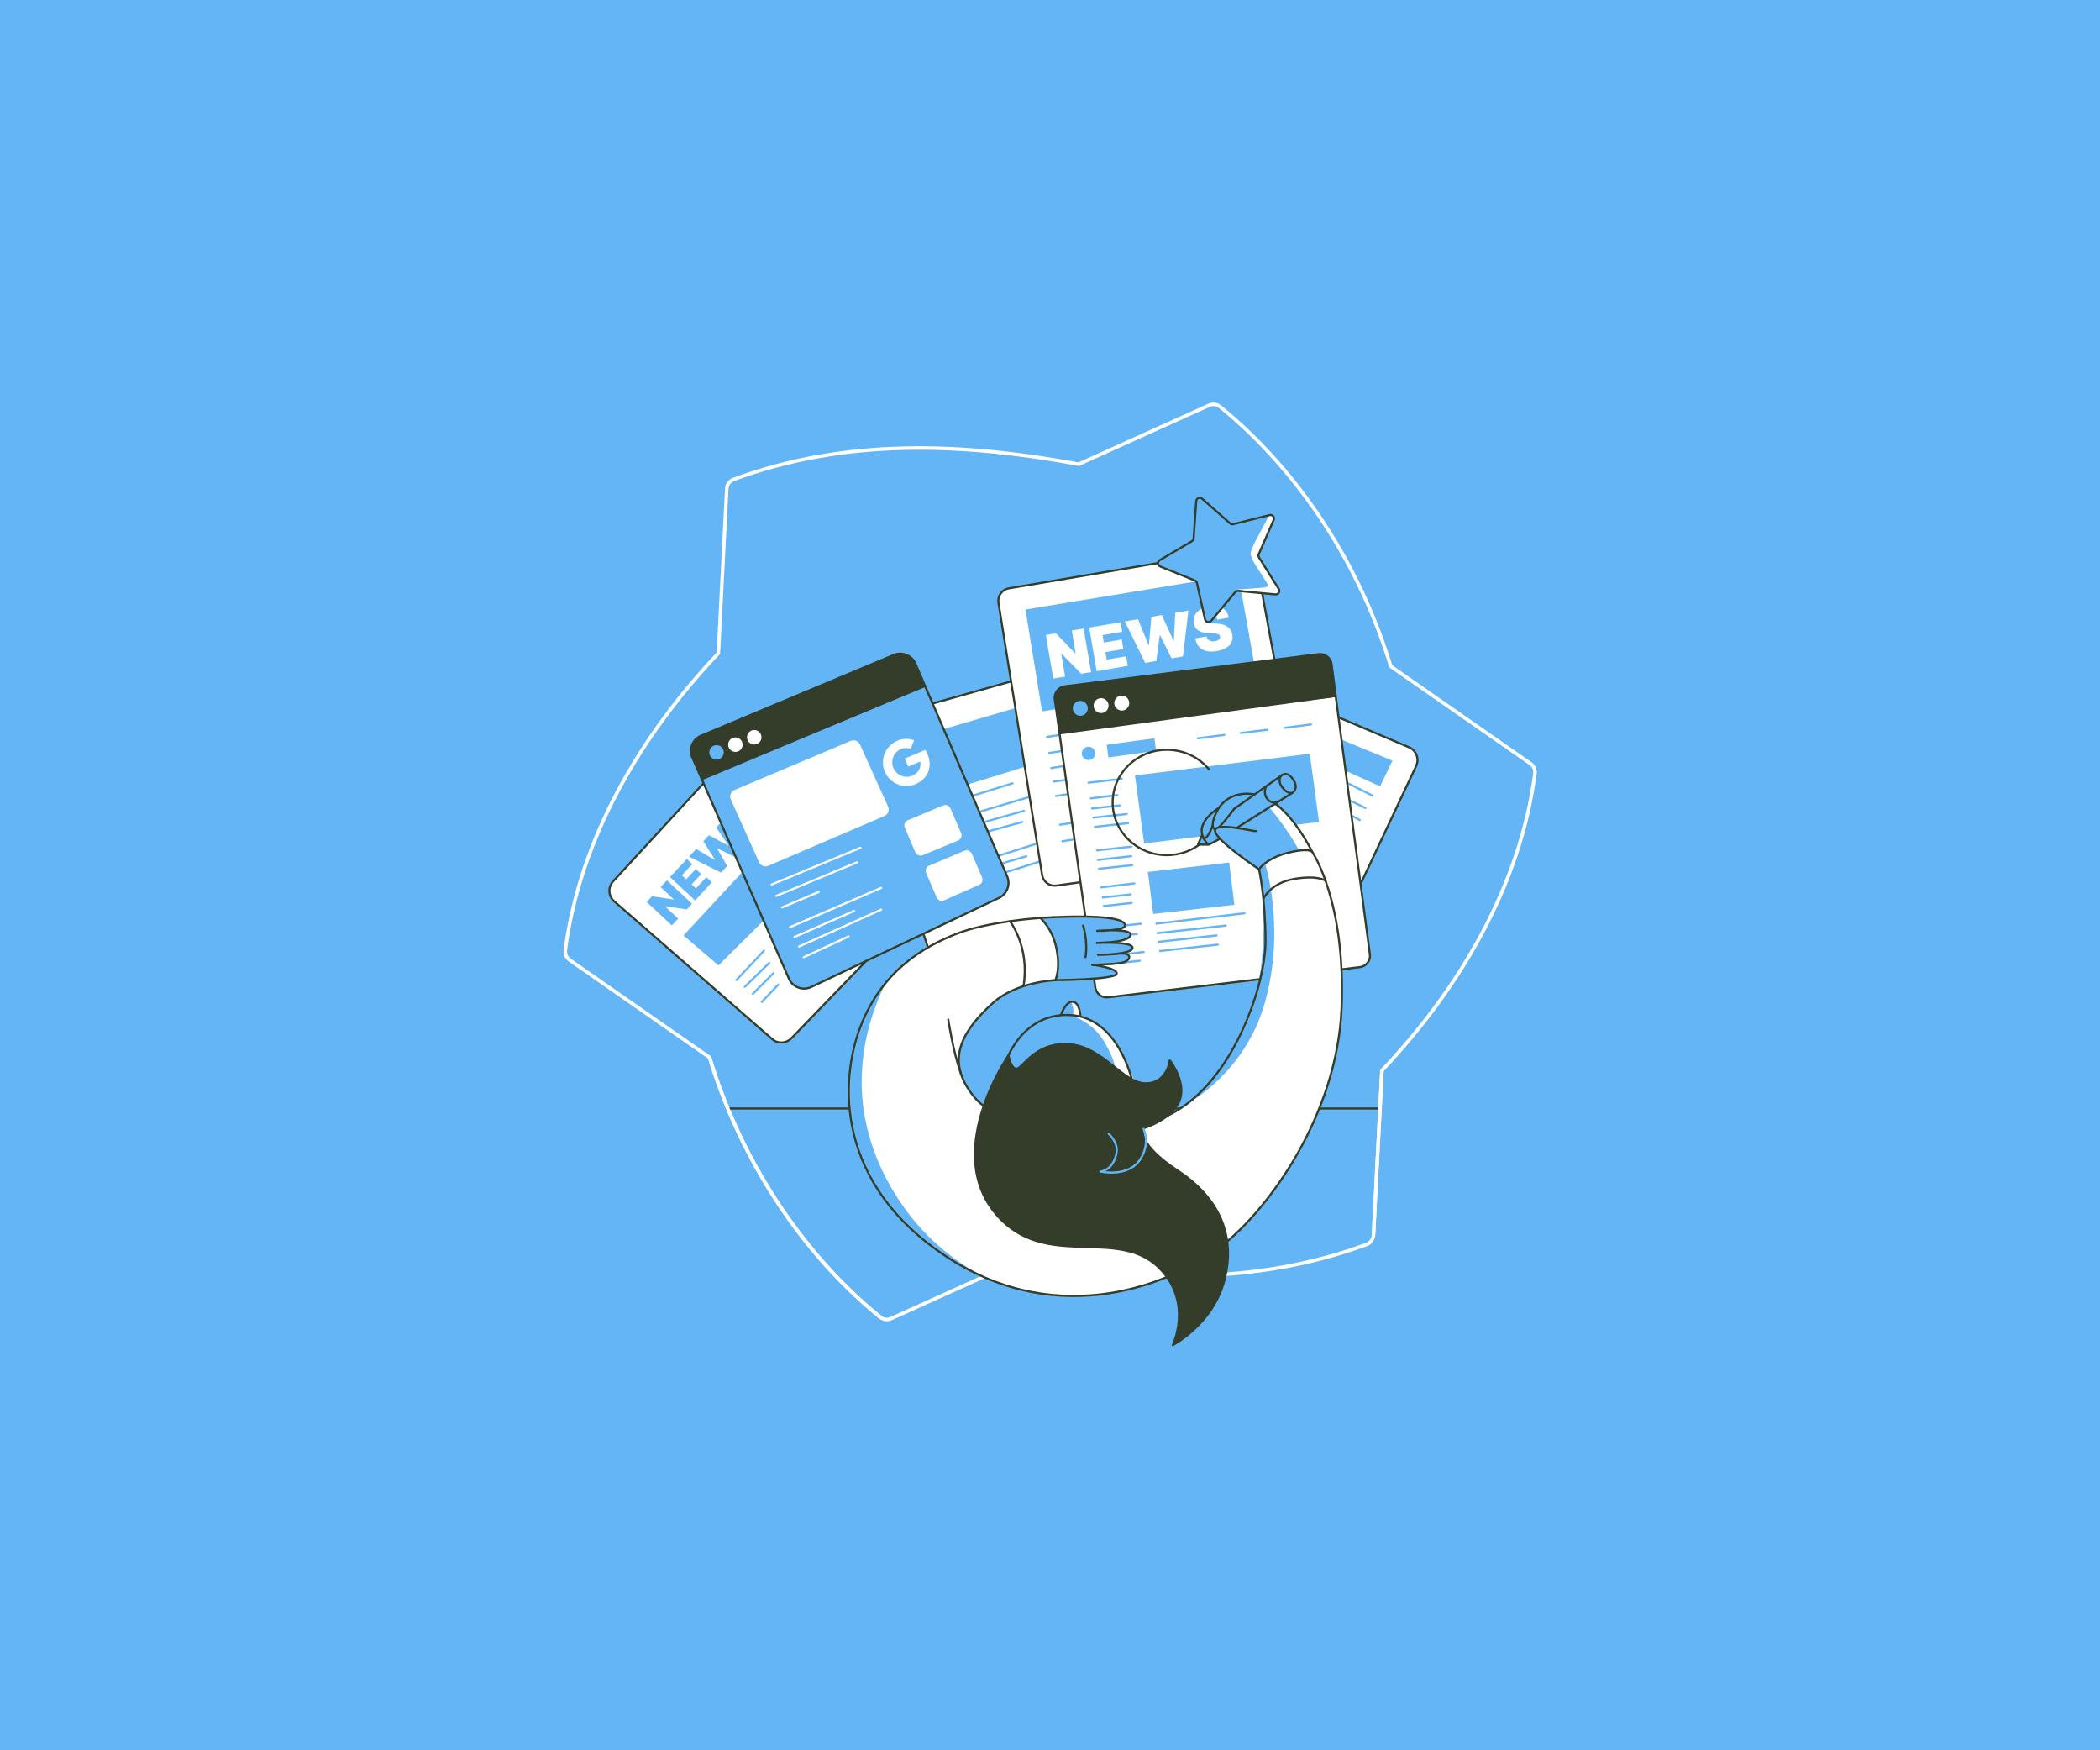 <svg xmlns="http://www.w3.org/2000/svg" width="1200" height="1000" viewBox="0 0 1200 1000" fill="none"><rect x="0" y="0" width="1200" height="1000" fill="#808080" stroke="none"/><rect width="1000" height="1200" transform="translate(1200) rotate(90)" fill="#64B5F6"></rect><path d="M794.704 380.685C777.512 324.111 743.387 269.938 697.129 232.308C695.377 230.881 692.977 230.622 690.9 231.53L616.419 265.202C549.856 252.875 483.354 250.215 419.191 273.895C416.985 274.739 415.428 276.815 415.298 279.15C414.39 297.381 410.497 373.224 410.497 373.224C366.12 420.001 331.411 478.975 323.041 542.88C322.782 545.085 323.755 547.292 325.572 548.524L405.501 604.189C422.694 660.828 456.754 715.001 503.012 752.566C504.764 753.992 507.165 754.252 509.242 753.343L583.722 719.673C650.287 731.999 716.787 734.66 780.952 710.979C783.156 710.134 784.714 708.059 784.844 705.659L789.645 611.65C834.02 564.809 868.731 505.899 877.099 441.929C877.359 439.724 876.386 437.518 874.571 436.285L794.704 380.685Z" fill="#64B5F6" stroke="white" stroke-width="2" stroke-miterlimit="10" stroke-linecap="round" stroke-linejoin="round"></path><path d="M350.48 503.426L415.942 432.383C418.797 429.399 424.311 431.606 427.49 434.264L520.395 510.172C524.03 513.156 524.353 518.542 521.11 521.916L452.21 593.216C449.224 596.266 444.423 596.46 441.244 593.67L350.999 514.973C347.496 511.924 347.301 506.669 350.48 503.426Z" fill="white" stroke="#333D29" stroke-width="1.2" stroke-miterlimit="10" stroke-linecap="round" stroke-linejoin="round"></path><path d="M390.578 534.45L410.561 551.578L446.438 515.895L428.726 493.383L390.578 534.45Z" fill="#64B5F6"></path><path d="M420.82 559.943L436.586 543.141" stroke="#64B5F6" stroke-width="1.2" stroke-miterlimit="10" stroke-linecap="round" stroke-linejoin="round"></path><path d="M425.617 563.779L439.566 550.156" stroke="#64B5F6" stroke-width="1.2" stroke-miterlimit="10" stroke-linecap="round" stroke-linejoin="round"></path><path d="M430.156 567.862L441.899 556.055" stroke="#64B5F6" stroke-width="1.2" stroke-miterlimit="10" stroke-linecap="round" stroke-linejoin="round"></path><path d="M435.344 572.456L444.686 562.594" stroke="#64B5F6" stroke-width="1.2" stroke-miterlimit="10" stroke-linecap="round" stroke-linejoin="round"></path><path d="M381.111 502.977L395.449 516.342L392.4 519.585L380.073 517.768L380.008 517.833L387.534 524.84L383.901 528.732L369.562 515.367L372.612 512.06L384.874 513.941L385.004 513.811L377.478 506.803L381.111 502.977Z" fill="#64B5F6"></path><path d="M397.205 514.462L382.867 501.097L392.469 490.781L395.583 493.701L389.615 500.124L392.08 502.395L397.595 496.491L400.709 499.409L395.194 505.315L397.659 507.585L403.628 501.162L406.742 504.08L397.205 514.462Z" fill="#64B5F6"></path><path d="M411.989 498.564L393.758 489.417L397.78 485.069L408.42 491.298L408.55 491.169L401.932 480.658L405.111 477.219L416.141 483.124L416.27 482.994L409.264 472.807L413.286 468.461L423.667 486.042L420.228 489.741L409.977 484.746L409.848 484.876L415.557 494.802L411.989 498.564Z" fill="#64B5F6"></path><path d="M425.81 463.996C425.291 463.606 424.772 463.413 424.253 463.476C423.734 463.542 423.15 463.866 422.566 464.515C422.176 464.904 421.917 465.294 421.787 465.617C421.657 465.943 421.593 466.267 421.657 466.526C421.722 466.786 421.852 467.045 422.047 467.241C422.241 467.435 422.371 467.501 422.631 467.565C422.825 467.63 423.085 467.63 423.344 467.565C423.604 467.501 423.863 467.371 424.188 467.241C424.512 467.045 424.836 466.852 425.226 466.592L426.588 465.683C427.497 465.034 428.34 464.581 429.118 464.255C429.897 463.932 430.676 463.802 431.389 463.802C432.103 463.802 432.752 463.932 433.4 464.191C434.049 464.451 434.633 464.84 435.152 465.36C436.06 466.267 436.644 467.241 436.904 468.278C437.098 469.382 436.969 470.484 436.514 471.653C436.06 472.819 435.217 474.053 434.114 475.22C432.946 476.452 431.778 477.361 430.546 477.946C429.313 478.529 428.08 478.723 426.848 478.529C425.615 478.335 424.382 477.686 423.15 476.582L426.588 472.885C427.042 473.274 427.497 473.534 428.016 473.598C428.47 473.664 428.989 473.598 429.443 473.404C429.897 473.209 430.416 472.819 430.87 472.366C431.259 471.976 431.519 471.587 431.714 471.197C431.843 470.808 431.908 470.484 431.908 470.159C431.843 469.835 431.714 469.576 431.519 469.382C431.324 469.186 431.065 469.057 430.74 469.057C430.416 469.057 430.092 469.122 429.637 469.316C429.183 469.512 428.664 469.835 428.08 470.225L426.458 471.393C425.031 472.43 423.604 472.949 422.306 473.079C421.009 473.209 419.776 472.755 418.673 471.717C417.765 470.874 417.181 469.899 416.986 468.733C416.792 467.63 416.856 466.396 417.311 465.164C417.765 463.932 418.479 462.763 419.516 461.595C420.619 460.429 421.722 459.65 422.89 459.131C424.058 458.677 425.226 458.482 426.329 458.677C427.432 458.871 428.47 459.39 429.443 460.299L425.81 463.996Z" fill="#64B5F6"></path><path d="M759.609 407.617L805.153 426.95C809.305 428.702 811.122 433.569 809.241 437.591L775.245 509.801" fill="white"></path><path d="M759.609 407.617L805.153 426.95C809.305 428.702 811.122 433.569 809.241 437.591L775.245 509.801" stroke="#333D29" stroke-width="1.2" stroke-miterlimit="10" stroke-linecap="round" stroke-linejoin="round"></path><path d="M763.307 421.242L795.681 434.607L788.609 449.268L760.906 436.748L763.307 421.242Z" fill="#64B5F6"></path><path d="M784.204 454.526L768.828 446.805" stroke="#64B5F6" stroke-width="1.2" stroke-miterlimit="10" stroke-linecap="round" stroke-linejoin="round"></path><path d="M780.234 461.649L764.922 454.188" stroke="#64B5F6" stroke-width="1.2" stroke-miterlimit="10" stroke-linecap="round" stroke-linejoin="round"></path><path d="M777.002 468.53L763.703 461.328" stroke="#64B5F6" stroke-width="1.2" stroke-miterlimit="10" stroke-linecap="round" stroke-linejoin="round"></path><path d="M535.123 555.849C535.123 555.719 488.086 414.546 488.086 414.546L617.388 378.148L662.478 539.371L535.123 555.849Z" fill="white" stroke="#333D29" stroke-width="1.2" stroke-miterlimit="10" stroke-linecap="round" stroke-linejoin="round"></path><path d="M531.047 418.948L585.09 403.117L591.643 436.269L543.699 451.062L531.047 418.948Z" fill="#64B5F6"></path><path d="M555.695 454.652L578.599 447.516" stroke="#64B5F6" stroke-width="1.2" stroke-miterlimit="10" stroke-linecap="round" stroke-linejoin="round"></path><path d="M559.586 463.843L587.548 455.539" stroke="#64B5F6" stroke-width="1.2" stroke-miterlimit="10" stroke-linecap="round" stroke-linejoin="round"></path><path d="M562.57 469.625L585.082 463.266" stroke="#64B5F6" stroke-width="1.2" stroke-miterlimit="10" stroke-linecap="round" stroke-linejoin="round"></path><path d="M564 475.155L584.113 469.641" stroke="#64B5F6" stroke-width="1.2" stroke-miterlimit="10" stroke-linecap="round" stroke-linejoin="round"></path><path d="M570.477 488.962L591.627 482.281" stroke="#64B5F6" stroke-width="1.2" stroke-miterlimit="10" stroke-linecap="round" stroke-linejoin="round"></path><path d="M573.078 493.111L586.509 489.219" stroke="#64B5F6" stroke-width="1.2" stroke-miterlimit="10" stroke-linecap="round" stroke-linejoin="round"></path><path d="M572.891 498.94L594.041 492.258" stroke="#64B5F6" stroke-width="1.2" stroke-miterlimit="10" stroke-linecap="round" stroke-linejoin="round"></path><path d="M603.566 505.965L740.913 486.826C744.935 486.241 747.661 482.478 746.946 478.522L717.622 319.311C716.909 315.483 713.276 312.953 709.447 313.601L576.382 336.179C572.554 336.828 569.96 340.461 570.543 344.289L595.521 500.061C596.17 503.824 599.739 506.484 603.566 505.965Z" fill="white" stroke="#333D29" stroke-width="1.2" stroke-miterlimit="10" stroke-linecap="round" stroke-linejoin="round"></path><path d="M598.32 421.033L630.758 415.844" stroke="#64B5F6" stroke-width="1.2" stroke-miterlimit="10" stroke-linecap="round" stroke-linejoin="round"></path><path d="M599.617 430.187L631.991 425.062" stroke="#64B5F6" stroke-width="1.2" stroke-miterlimit="10" stroke-linecap="round" stroke-linejoin="round"></path><path d="M600.719 438.817L632.639 433.758" stroke="#64B5F6" stroke-width="1.2" stroke-miterlimit="10" stroke-linecap="round" stroke-linejoin="round"></path><path d="M602.148 446.531L625.829 443.352" stroke="#64B5F6" stroke-width="1.2" stroke-miterlimit="10" stroke-linecap="round" stroke-linejoin="round"></path><path d="M603.508 454.775L636.465 449.586" stroke="#64B5F6" stroke-width="1.2" stroke-miterlimit="10" stroke-linecap="round" stroke-linejoin="round"></path><path d="M605.773 471.184L638.407 466.383" stroke="#64B5F6" stroke-width="1.2" stroke-miterlimit="10" stroke-linecap="round" stroke-linejoin="round"></path><path d="M607.016 480.661L639.973 475.406" stroke="#64B5F6" stroke-width="1.2" stroke-miterlimit="10" stroke-linecap="round" stroke-linejoin="round"></path><path d="M585.992 348.25L595.465 406.446L718.019 386.658L707.574 328.203L585.992 348.25Z" fill="#64B5F6"></path><path d="M777.057 552.557L633.223 569.814C629.655 570.268 626.411 567.737 625.892 564.169L605.195 417.351L763.239 397.562L782.767 545.096C783.35 548.728 780.756 552.102 777.057 552.557Z" fill="white" stroke="#333D29" stroke-width="1.2" stroke-miterlimit="10" stroke-linecap="round" stroke-linejoin="round"></path><path d="M570.874 512.978L463.564 563.908C458.699 566.179 452.925 564.038 450.785 559.107L400.828 444.727L528.574 391.852L575.479 500.588C577.556 505.323 575.479 510.773 570.874 512.978Z" fill="#64B5F6" stroke="#333D29" stroke-width="1.2" stroke-miterlimit="10" stroke-linecap="round" stroke-linejoin="round"></path><path d="M528.571 391.843L401.02 445.172L395.636 432.846C393.494 427.981 395.765 422.335 400.631 420.324L510.729 374.196C515.53 372.185 521.044 374.391 523.121 379.192L528.571 391.843Z" fill="#333D29" stroke="#333D29" stroke-width="1.2" stroke-miterlimit="10" stroke-linecap="round" stroke-linejoin="round"></path><path d="M763.296 397.623L605.447 419.032L602.722 399.57C602.203 395.936 604.799 392.563 608.432 392.109L753.498 373.748C757.133 373.294 760.44 375.824 760.896 379.457L763.296 397.623Z" fill="#333D29" stroke="#333D29" stroke-width="1.2" stroke-miterlimit="10" stroke-linecap="round" stroke-linejoin="round"></path><path d="M409.455 434.605C412.071 434.605 414.191 432.484 414.191 429.868C414.191 427.254 412.071 425.133 409.455 425.133C406.839 425.133 404.719 427.254 404.719 429.868C404.719 432.484 406.839 434.605 409.455 434.605Z" fill="#64B5F6" stroke="#333D29" stroke-width="1.2" stroke-miterlimit="10" stroke-linecap="round" stroke-linejoin="round"></path><path d="M420.22 430.189C422.836 430.189 424.957 428.07 424.957 425.454C424.957 422.838 422.836 420.719 420.22 420.719C417.605 420.719 415.484 422.838 415.484 425.454C415.484 428.07 417.605 430.189 420.22 430.189Z" fill="white" stroke="#333D29" stroke-width="1.2" stroke-miterlimit="10" stroke-linecap="round" stroke-linejoin="round"></path><path d="M430.994 425.957C433.61 425.957 435.73 423.836 435.73 421.22C435.73 418.605 433.61 416.484 430.994 416.484C428.378 416.484 426.258 418.605 426.258 421.22C426.258 423.836 428.378 425.957 430.994 425.957Z" fill="white" stroke="#333D29" stroke-width="1.2" stroke-miterlimit="10" stroke-linecap="round" stroke-linejoin="round"></path><path d="M617.318 409.552C620.006 409.552 622.185 407.374 622.185 404.686C622.185 401.999 620.006 399.82 617.318 399.82C614.631 399.82 612.453 401.999 612.453 404.686C612.453 407.374 614.631 409.552 617.318 409.552Z" fill="#64B5F6" stroke="#333D29" stroke-width="1.2" stroke-miterlimit="10" stroke-linecap="round" stroke-linejoin="round"></path><path d="M629.195 408.005C631.883 408.005 634.06 405.827 634.06 403.139C634.06 400.452 631.883 398.273 629.195 398.273C626.507 398.273 624.328 400.452 624.328 403.139C624.328 405.827 626.507 408.005 629.195 408.005Z" fill="white" stroke="#333D29" stroke-width="1.2" stroke-miterlimit="10" stroke-linecap="round" stroke-linejoin="round"></path><path d="M641.006 406.568C643.693 406.568 645.873 404.389 645.873 401.702C645.873 399.015 643.693 396.836 641.006 396.836C638.318 396.836 636.141 399.015 636.141 401.702C636.141 404.389 638.318 406.568 641.006 406.568Z" fill="white" stroke="#333D29" stroke-width="1.2" stroke-miterlimit="10" stroke-linecap="round" stroke-linejoin="round"></path><path d="M648.539 443.033L653.795 481.896L753.708 469.633L748.451 430.641L648.539 443.033Z" fill="#64B5F6"></path><path d="M655.922 498.181L658.97 522.185L705.358 516.931L702.374 492.797L655.922 498.181Z" fill="#64B5F6"></path><path d="M632.391 425.511L633.363 432.777L660.613 428.95L659.64 421.812L632.391 425.511Z" fill="#64B5F6"></path><path d="M622 434.265C624.114 434.265 625.829 432.551 625.829 430.438C625.829 428.324 624.114 426.609 622 426.609C619.887 426.609 618.172 428.324 618.172 430.438C618.172 432.551 619.887 434.265 622 434.265Z" fill="#64B5F6"></path><path d="M417.636 456.783L433.726 492.596C434.634 494.607 437.035 495.58 439.046 494.671L505.306 466.241C507.447 465.332 508.421 462.867 507.447 460.79L499.435 443.079L491.423 425.367C490.514 423.356 488.178 422.447 486.103 423.292L419.777 451.332C417.636 452.175 416.663 454.642 417.636 456.783Z" fill="white"></path><path d="M530.009 430.887C529.579 429.867 529.182 429.158 528.679 428.461L517.031 433.366L518.969 437.97L525.807 435.09C526.151 436.292 526.133 438.328 524.966 440.182L525.008 440.347L529.892 441.649L530.157 441.566C531.588 438.416 531.599 434.663 530.009 430.887Z" fill="white"></path><path d="M523.197 448.021C526.546 446.611 528.894 444.324 530.146 441.556L524.956 440.172C524.215 441.344 523.023 442.446 521.176 443.223C517.896 444.606 514.201 443.615 511.949 441.042L511.808 441.115L509.227 445.692L509.236 445.851C512.982 449.045 518.344 450.065 523.197 448.021Z" fill="white"></path><path d="M511.948 441.043C511.361 440.381 510.86 439.618 510.502 438.765C510.142 437.909 509.944 437.019 509.868 436.143L509.791 435.98L504.646 434.602L504.545 434.717C504.412 436.752 504.724 438.843 505.567 440.842C506.408 442.84 507.686 444.526 509.235 445.853L511.948 441.043Z" fill="white"></path><path d="M514.769 428.004C517.098 427.024 519.095 427.368 520.344 427.832L522.406 422.94C519.413 421.846 516.098 421.797 512.749 423.208C507.898 425.252 504.88 429.801 504.547 434.712L509.869 436.138C509.617 432.723 511.489 429.386 514.769 428.004Z" fill="white"></path><path d="M517.023 472.868L523.056 486.948C523.771 488.57 525.587 489.283 527.209 488.634L547.516 480.2C549.137 479.487 549.916 477.605 549.203 475.984L543.104 461.84C542.391 460.218 540.574 459.503 538.952 460.152L518.711 468.652C517.089 469.365 516.31 471.247 517.023 472.868Z" fill="white"></path><path d="M529.218 498.76L535.252 512.772C535.967 514.394 537.848 515.173 539.47 514.394L559.581 505.506C561.203 504.793 561.918 502.912 561.203 501.354L555.299 487.73C554.586 486.108 552.769 485.395 551.147 486.042L530.906 494.608C529.284 495.255 528.505 497.136 529.218 498.76Z" fill="white"></path><path d="M622 447.176L641.009 444.969" stroke="#64B5F6" stroke-width="1.2" stroke-miterlimit="10" stroke-linecap="round" stroke-linejoin="round"></path><path d="M624.789 467.155L643.864 465.078" stroke="#64B5F6" stroke-width="1.2" stroke-miterlimit="10" stroke-linecap="round" stroke-linejoin="round"></path><path d="M625.633 472.422L644.644 470.281" stroke="#64B5F6" stroke-width="1.2" stroke-miterlimit="10" stroke-linecap="round" stroke-linejoin="round"></path><path d="M626.93 485.852L646.458 483.711" stroke="#64B5F6" stroke-width="1.2" stroke-miterlimit="10" stroke-linecap="round" stroke-linejoin="round"></path><path d="M627.445 491.305L646.454 489.164" stroke="#64B5F6" stroke-width="1.2" stroke-miterlimit="10" stroke-linecap="round" stroke-linejoin="round"></path><path d="M627.977 496.364L647.05 494.289" stroke="#64B5F6" stroke-width="1.2" stroke-miterlimit="10" stroke-linecap="round" stroke-linejoin="round"></path><path d="M623.305 456.139L638.421 454.258" stroke="#64B5F6" stroke-width="1.2" stroke-miterlimit="10" stroke-linecap="round" stroke-linejoin="round"></path><path d="M624.016 461.923L639.847 460.172" stroke="#64B5F6" stroke-width="1.2" stroke-miterlimit="10" stroke-linecap="round" stroke-linejoin="round"></path><path d="M629.195 506.997L648.204 504.727" stroke="#64B5F6" stroke-width="1.2" stroke-miterlimit="10" stroke-linecap="round" stroke-linejoin="round"></path><path d="M632.188 529.899L651.975 527.758" stroke="#64B5F6" stroke-width="1.2" stroke-miterlimit="10" stroke-linecap="round" stroke-linejoin="round"></path><path d="M633.609 535.353L649.633 533.602" stroke="#64B5F6" stroke-width="1.2" stroke-miterlimit="10" stroke-linecap="round" stroke-linejoin="round"></path><path d="M634.523 546.055L653.532 543.914" stroke="#64B5F6" stroke-width="1.2" stroke-miterlimit="10" stroke-linecap="round" stroke-linejoin="round"></path><path d="M634.656 550.795L651.265 548.914" stroke="#64B5F6" stroke-width="1.2" stroke-miterlimit="10" stroke-linecap="round" stroke-linejoin="round"></path><path d="M630.117 512.767L646.011 511.016" stroke="#64B5F6" stroke-width="1.2" stroke-miterlimit="10" stroke-linecap="round" stroke-linejoin="round"></path><path d="M630.758 517.642L646.651 515.891" stroke="#64B5F6" stroke-width="1.2" stroke-miterlimit="10" stroke-linecap="round" stroke-linejoin="round"></path><path d="M660.797 527.701L711.143 521.797" stroke="#64B5F6" stroke-width="1.2" stroke-miterlimit="10" stroke-linecap="round" stroke-linejoin="round"></path><path d="M661.383 533.143L700.439 528.797" stroke="#64B5F6" stroke-width="1.2" stroke-miterlimit="10" stroke-linecap="round" stroke-linejoin="round"></path><path d="M662.094 538.078L695.181 534.445" stroke="#64B5F6" stroke-width="1.2" stroke-miterlimit="10" stroke-linecap="round" stroke-linejoin="round"></path><path d="M684.531 421.813L699.648 419.867" stroke="#64B5F6" stroke-width="1.2" stroke-miterlimit="10" stroke-linecap="round" stroke-linejoin="round"></path><path d="M709.062 418.763L724.245 416.945" stroke="#64B5F6" stroke-width="1.2" stroke-miterlimit="10" stroke-linecap="round" stroke-linejoin="round"></path><path d="M733.914 415.853L749.16 413.906" stroke="#64B5F6" stroke-width="1.2" stroke-miterlimit="10" stroke-linecap="round" stroke-linejoin="round"></path><path d="M440.93 505.372L491.729 484.352" stroke="white" stroke-width="1.2" stroke-miterlimit="10" stroke-linecap="round" stroke-linejoin="round"></path><path d="M443.586 511.861L489.778 492.656" stroke="white" stroke-width="1.2" stroke-miterlimit="10" stroke-linecap="round" stroke-linejoin="round"></path><path d="M446.953 518.425L467.845 509.602" stroke="white" stroke-width="1.2" stroke-miterlimit="10" stroke-linecap="round" stroke-linejoin="round"></path><path d="M451.492 529.704L503.524 507.258" stroke="white" stroke-width="1.2" stroke-miterlimit="10" stroke-linecap="round" stroke-linejoin="round"></path><path d="M453.969 535.351L488.094 520.43" stroke="white" stroke-width="1.2" stroke-miterlimit="10" stroke-linecap="round" stroke-linejoin="round"></path><path d="M456.562 540.805L503.47 519.719" stroke="white" stroke-width="1.2" stroke-miterlimit="10" stroke-linecap="round" stroke-linejoin="round"></path><path d="M459.273 546.904L484.899 535.031" stroke="white" stroke-width="1.2" stroke-miterlimit="10" stroke-linecap="round" stroke-linejoin="round"></path><path d="M615.828 545.023L622.704 551.771L635.55 549.824C635.55 549.824 632.956 537.174 628.804 534.448C628.35 534.254 615.828 545.023 615.828 545.023Z" fill="#64B5F6"></path><path d="M662.867 543.336L695.888 539.703" stroke="#64B5F6" stroke-width="1.2" stroke-miterlimit="10" stroke-linecap="round" stroke-linejoin="round"></path><path d="M697.187 464.122C694.463 478.072 681.877 488.581 666.76 488.581C649.633 488.581 635.812 475.087 635.812 458.478C635.812 441.87 649.697 428.375 666.76 428.375C676.491 428.375 685.184 432.723 690.83 439.535" stroke="#333D29" stroke-width="1.2" stroke-miterlimit="10" stroke-linecap="round" stroke-linejoin="round"></path><path d="M688.766 476.768V481.31L690.713 482.414L703.688 475.536V466.453L689.804 471.644L688.766 476.768Z" fill="#64B5F6"></path><path d="M619.205 359.078L623.487 383.991L617.843 384.964L606.555 373.416H606.425L608.63 386.522L601.883 387.689L597.602 362.776L603.375 361.803L614.47 373.351L614.663 373.286L612.458 360.246L619.205 359.078Z" fill="white"></path><path d="M626.673 383.47L622.391 358.557L640.361 355.508L641.27 360.957L630.046 362.839L630.761 367.121L641.01 365.369L641.919 370.819L631.667 372.571L632.382 376.853L643.541 374.971L644.449 380.421L626.673 383.47Z" fill="white"></path><path d="M654.369 378.729L642.758 355.049L650.283 353.751L656.317 368.543L656.51 368.478L657.938 352.454L663.908 351.415L670.59 366.143L670.784 366.078L671.563 350.118L679.088 348.82L675.975 375.031L669.486 376.134L662.869 362.899L662.674 362.964L660.792 377.626L654.369 378.729Z" fill="white"></path><path d="M695.645 354.075C695.45 353.296 695.06 352.712 694.413 352.323C693.764 351.934 692.919 351.869 691.817 352.064C691.104 352.193 690.585 352.388 690.131 352.582C689.742 352.842 689.416 353.101 689.286 353.426C689.157 353.75 689.093 354.075 689.093 354.464C689.157 354.788 689.222 355.048 689.416 355.242C689.612 355.437 689.806 355.632 690.131 355.761C690.455 355.891 690.844 356.021 691.298 356.086C691.753 356.151 692.272 356.216 692.919 356.216L695.06 356.281C696.488 356.345 697.72 356.54 698.825 356.864C699.861 357.189 700.77 357.578 701.549 358.162C702.262 358.681 702.847 359.33 703.301 360.108C703.754 360.887 704.014 361.73 704.209 362.639C704.469 364.261 704.339 365.753 703.69 366.985C703.041 368.283 702.068 369.321 700.64 370.164C699.212 371.008 697.461 371.592 695.386 371.981C693.245 372.37 691.298 372.37 689.546 371.981C687.795 371.592 686.432 370.813 685.264 369.645C684.162 368.478 683.383 366.856 683.059 364.715L689.482 363.612C689.676 364.39 689.935 364.974 690.391 365.428C690.844 365.882 691.363 366.207 692.012 366.337C692.66 366.466 693.439 366.531 694.283 366.337C694.996 366.207 695.579 366.012 696.035 365.753C696.488 365.493 696.814 365.169 697.007 364.844C697.201 364.455 697.267 364.131 697.201 363.677C697.137 363.287 696.943 362.963 696.684 362.703C696.424 362.444 695.969 362.249 695.386 362.12C694.802 361.99 694.024 361.86 693.049 361.86L690.455 361.73C688.184 361.601 686.303 361.146 684.811 360.238C683.319 359.33 682.474 357.902 682.151 355.956C681.891 354.399 682.085 352.907 682.734 351.609C683.383 350.247 684.421 349.144 685.849 348.236C687.275 347.327 688.963 346.679 690.908 346.354C692.919 346.03 694.737 346.03 696.294 346.484C697.85 346.938 699.148 347.652 700.187 348.755C701.225 349.858 701.809 351.22 702.132 352.842L695.645 354.075Z" fill="white"></path><path d="M704.78 299.465L725.477 294.275C727.098 293.885 728.524 295.507 727.811 297.064L719.313 316.593C719.054 317.176 719.118 317.89 719.443 318.474L730.731 336.51C731.64 337.937 730.472 339.754 728.784 339.624L707.57 337.613C706.921 337.548 706.272 337.808 705.819 338.327L692.128 354.676C691.026 355.974 688.951 355.455 688.561 353.833L683.954 333.072C683.824 332.423 683.371 331.904 682.721 331.644L662.998 323.664C661.442 323.016 661.246 320.874 662.74 320.031L681.1 309.196C681.683 308.872 682.072 308.223 682.072 307.575L683.564 286.295C683.694 284.608 685.705 283.764 686.939 284.932L702.899 299.011C703.418 299.465 704.131 299.659 704.78 299.465Z" fill="#64B5F6"></path><mask id="mask0_83_4868" style="mask-type:alpha" maskUnits="userSpaceOnUse" x="661" y="284" width="71" height="72"><path d="M704.796 299.473L725.492 294.282C727.114 293.893 728.54 295.515 727.827 297.072L719.329 316.6C719.069 317.184 719.133 317.898 719.459 318.482L730.747 336.518C731.656 337.945 730.487 339.762 728.8 339.632L707.586 337.621C706.937 337.556 706.288 337.816 705.834 338.334L692.144 354.684C691.041 355.981 688.966 355.462 688.577 353.84L683.969 333.079C683.84 332.431 683.386 331.912 682.737 331.652L663.013 323.672C661.457 323.023 661.262 320.882 662.755 320.039L681.115 309.204C681.699 308.88 682.088 308.231 682.088 307.582L683.58 286.302C683.71 284.616 685.721 283.772 686.955 284.94L702.914 299.019C703.434 299.473 704.147 299.667 704.796 299.473Z" fill="#FFB26E"></path></mask><g mask="url(#mask0_83_4868)"><path d="M725.553 293.875C721.271 302.114 714.588 313.339 714.652 316.323C714.718 319.891 720.298 326.898 722.763 331.18C724.061 333.386 725.812 335.073 723.086 335.527C720.102 336.046 708.814 336.63 706.867 336.824L731.197 341.301L730.873 336.176L721.79 317.62L728.796 295.432L725.553 293.875Z" fill="white"></path></g><path d="M704.78 299.465L725.477 294.275C727.098 293.885 728.524 295.507 727.811 297.064L719.313 316.593C719.054 317.176 719.118 317.89 719.443 318.474L730.731 336.51C731.64 337.937 730.472 339.754 728.784 339.624L707.57 337.613C706.921 337.548 706.272 337.808 705.819 338.327L692.128 354.676C691.026 355.974 688.951 355.455 688.561 353.833L683.954 333.072C683.824 332.423 683.371 331.904 682.721 331.644L662.998 323.664C661.442 323.016 661.246 320.874 662.74 320.031L681.1 309.196C681.683 308.872 682.072 308.223 682.072 307.575L683.564 286.295C683.694 284.608 685.705 283.764 686.939 284.932L702.899 299.011C703.418 299.465 704.131 299.659 704.78 299.465Z" stroke="#333D29" stroke-width="1.2" stroke-miterlimit="10" stroke-linecap="round" stroke-linejoin="round"></path><path d="M624.142 551.172C624.142 551.172 638.869 552.99 638.09 556.363C637.311 559.736 603.122 559.996 603.122 559.996L594.492 524.442C594.492 524.442 642.632 520.939 642.891 528.724C643.021 531.838 626.932 531.838 626.932 531.838C626.932 531.838 646.005 530.216 646.005 533.979C646.005 538.65 626.932 538.716 626.932 538.716" fill="#64B5F6"></path><path d="M624.142 551.172C624.142 551.172 638.869 552.99 638.09 556.363C637.311 559.736 603.122 559.996 603.122 559.996L594.492 524.442C594.492 524.442 642.632 520.939 642.891 528.724C643.021 531.838 626.932 531.838 626.932 531.838C626.932 531.838 646.005 530.216 646.005 533.979C646.005 538.65 626.932 538.716 626.932 538.716" stroke="#333D29" stroke-width="1.2" stroke-miterlimit="10" stroke-linecap="round" stroke-linejoin="round"></path><path d="M618.891 528.797C618.891 528.797 621.745 537.231 620.319 546.833L618.891 528.797Z" fill="#64B5F6"></path><path d="M618.891 528.797C618.891 528.797 621.745 537.231 620.319 546.833" stroke="#333D29" stroke-width="1.2" stroke-miterlimit="10" stroke-linecap="round" stroke-linejoin="round"></path><path d="M635.488 545.03C635.488 545.03 641.587 544.383 643.533 545.03C646.712 546.068 645.544 549.442 640.096 550.22C633.866 551.129 624.07 551.193 624.07 551.193" fill="#64B5F6"></path><path d="M635.488 545.03C635.488 545.03 641.587 544.383 643.533 545.03C646.712 546.068 645.544 549.442 640.096 550.22C633.866 551.129 624.07 551.193 624.07 551.193" stroke="#333D29" stroke-width="1.2" stroke-miterlimit="10" stroke-linecap="round" stroke-linejoin="round"></path><path d="M626.852 538.73C626.852 538.73 647.159 537.628 647.159 541.52C647.159 545.478 627.437 545.542 627.437 545.542" fill="#64B5F6"></path><path d="M626.852 538.73C626.852 538.73 647.159 537.628 647.159 541.52C647.159 545.478 627.437 545.542 627.437 545.542" stroke="#333D29" stroke-width="1.2" stroke-miterlimit="10" stroke-linecap="round" stroke-linejoin="round"></path><path d="M415.883 633.328H788.608" stroke="#333D29" stroke-width="1.2" stroke-miterlimit="10" stroke-linecap="round" stroke-linejoin="round"></path><path d="M697.181 479.181L690.824 482.556H684.531L686.672 477.625L689.59 481.647" fill="#64B5F6"></path><path d="M697.181 479.181L690.824 482.556H684.531L686.672 477.625L689.59 481.647" stroke="#333D29" stroke-width="1.2" stroke-miterlimit="10" stroke-linecap="round" stroke-linejoin="round"></path><path d="M696.416 461.656C696.416 461.656 685.255 468.209 686.813 476.19C688.369 484.17 693.04 471.518 693.04 471.518" fill="#64B5F6"></path><path d="M696.416 461.656C696.416 461.656 685.255 468.209 686.813 476.19C688.369 484.17 693.04 471.518 693.04 471.518" stroke="#333D29" stroke-width="1.2" stroke-miterlimit="10" stroke-linecap="round" stroke-linejoin="round"></path><path d="M719.444 496.69L750.067 487.152C750.067 487.152 738.649 463.148 723.922 456.205C712.374 450.691 700.761 453.805 695.83 462.694C690.899 471.582 693.104 476.447 697.062 472.165C701.02 467.883 705.302 462.045 705.302 462.045" fill="#64B5F6"></path><mask id="mask1_83_4868" style="mask-type:alpha" maskUnits="userSpaceOnUse" x="692" y="453" width="59" height="44"><path d="M719.444 496.674L750.067 487.136C750.067 487.136 738.649 463.132 723.922 456.19C712.374 450.676 700.761 453.789 695.83 462.679C690.899 471.566 693.104 476.431 697.062 472.149C701.02 467.867 705.302 462.029 705.302 462.029" fill="#FFB26E"></path></mask><g mask="url(#mask1_83_4868)"><path d="M725.289 461.331C725.289 461.331 734.827 471.97 742.417 486.048C747.284 495.067 750.981 488.644 750.981 488.644C750.981 488.644 753.447 474.63 742.872 467.235C732.297 459.837 726.328 459.773 726.328 459.773L725.289 461.331Z" fill="white"></path></g><path d="M719.444 496.69L750.067 487.152C750.067 487.152 738.649 463.148 723.922 456.205C712.374 450.691 700.761 453.805 695.83 462.694C690.899 471.582 693.104 476.447 697.062 472.165C701.02 467.883 705.302 462.045 705.302 462.045" stroke="#333D29" stroke-width="1.2" stroke-miterlimit="10" stroke-linecap="round" stroke-linejoin="round"></path><path d="M606.234 580.045C606.234 580.045 608.765 572.13 612.917 572.324C617.069 572.583 617.393 580.758 617.393 580.758L606.234 580.045Z" fill="#64B5F6"></path><path d="M611.812 572.32C614.407 576.215 613.045 579.848 613.045 579.848L617.393 580.754C617.393 580.754 617.393 574.657 615.122 573.489C612.851 572.32 611.812 572.32 611.812 572.32Z" fill="white"></path><path d="M606.234 580.045C606.234 580.045 608.765 572.13 612.917 572.324C617.069 572.583 617.393 580.758 617.393 580.758L606.234 580.045Z" stroke="#333D29" stroke-width="1.2" stroke-miterlimit="10" stroke-linecap="round" stroke-linejoin="round"></path><path d="M594.488 524.452C594.488 524.452 600.911 530.096 603.31 540.282C606.425 553.323 603.052 560.005 603.052 560.005C603.052 560.005 581.058 560.784 567.563 572.851C546.479 591.73 541.222 608.339 557.183 627.348C573.077 646.357 638.604 654.921 672.342 634.679C706.012 614.502 723.14 562.017 723.14 537.687C723.14 513.358 719.443 496.619 719.443 496.619C719.443 496.619 723.725 490.131 736.571 487.081C749.416 484.033 750.065 487.081 750.065 487.081C750.065 487.081 769.075 515.239 766.61 575.901C764.144 636.561 725.54 690.41 698.033 711.884C670.46 733.293 606.166 760.283 541.871 718.632C477.577 676.979 479.524 618.071 491.786 586.346C504.047 554.619 527.793 540.996 546.153 533.665C564.513 526.333 594.488 524.452 594.488 524.452Z" fill="white"></path><path d="M722.756 492.656C722.756 492.656 734.825 529.767 722.886 572.521C711.468 613.265 678.641 630.458 678.641 630.458C678.641 630.458 710.495 603.663 718.216 566.747C725.936 529.897 719.513 496.679 719.513 496.679L722.756 492.656Z" fill="#64B5F6"></path><mask id="mask2_83_4868" style="mask-type:alpha" maskUnits="userSpaceOnUse" x="485" y="485" width="282" height="256"><path d="M594.504 524.436C594.504 524.436 600.927 530.08 603.326 540.266C606.441 553.307 603.068 559.99 603.068 559.99C603.068 559.99 581.073 560.769 567.578 572.836C546.494 591.715 541.238 608.323 557.199 627.332C573.093 646.341 638.619 654.905 672.357 634.664C706.028 614.486 723.155 562.001 723.155 537.672C723.155 513.342 719.459 496.604 719.459 496.604C719.459 496.604 723.74 490.115 736.586 487.066C749.432 484.018 750.081 487.066 750.081 487.066C750.081 487.066 769.09 515.223 766.626 575.885C764.159 636.545 725.556 690.395 698.049 711.868C670.476 733.278 606.181 760.267 541.887 718.617C477.592 676.964 479.539 618.055 491.802 586.33C504.063 554.604 527.809 540.981 546.169 533.649C564.529 526.318 594.504 524.436 594.504 524.436Z" fill="white"></path></mask><g mask="url(#mask2_83_4868)"><path d="M516.894 543.891C516.894 543.891 469.08 603.71 507.032 674.491C538.693 733.595 594.488 740.407 594.488 740.407C594.488 740.407 512.742 726.847 489.775 666.706C466.809 606.564 505.736 561.927 505.736 561.927" fill="#64B5F6"></path></g><path d="M594.488 524.452C594.488 524.452 600.911 530.096 603.31 540.282C606.425 553.323 603.052 560.005 603.052 560.005C603.052 560.005 581.058 560.784 567.563 572.851C546.479 591.73 541.222 608.339 557.183 627.348C573.077 646.357 638.604 654.921 672.342 634.679C706.012 614.502 723.14 562.017 723.14 537.687C723.14 513.358 719.443 496.619 719.443 496.619C719.443 496.619 723.725 490.131 736.571 487.081C749.416 484.033 750.065 487.081 750.065 487.081C750.065 487.081 769.075 515.239 766.61 575.901C764.144 636.561 725.54 690.41 698.033 711.884C670.46 733.293 606.166 760.283 541.871 718.632C477.577 676.979 479.524 618.071 491.786 586.346C504.047 554.619 527.793 540.996 546.153 533.665C564.513 526.333 594.488 524.452 594.488 524.452Z" stroke="#333D29" stroke-width="1.2" stroke-miterlimit="10" stroke-linecap="round" stroke-linejoin="round"></path><path d="M541.867 582.523C541.867 582.523 544.657 601.077 549.003 613.08L541.867 582.523Z" fill="white"></path><path d="M541.867 582.523C541.867 582.523 544.657 601.077 549.003 613.08" stroke="#333D29" stroke-width="1.2" stroke-miterlimit="10" stroke-linecap="round" stroke-linejoin="round"></path><path d="M574.508 607.233C574.508 607.233 583.265 578.751 611.23 579.918C639.192 581.086 646.977 617.612 646.977 617.612L577.687 615.797L574.508 607.233Z" fill="#64B5F6"></path><path d="M611.289 579.921C611.289 579.921 623.616 582.905 630.817 594.908C638.409 607.624 637.046 611.582 637.046 611.582C637.046 611.582 648.27 619.237 648.27 618.329C648.27 617.356 641.912 602.11 636.332 594.129C630.817 586.148 621.475 582.062 618.814 580.764C616.22 579.466 611.289 579.921 611.289 579.921Z" fill="white"></path><path d="M574.508 607.233C574.508 607.233 583.265 578.751 611.23 579.918C639.192 581.086 646.977 617.612 646.977 617.612L577.687 615.797L574.508 607.233Z" stroke="#333D29" stroke-width="1.2" stroke-miterlimit="10" stroke-linecap="round" stroke-linejoin="round"></path><path d="M576.254 603.023C576.254 603.023 578.005 612.496 581.898 610.225C585.79 607.954 593.252 594.849 611.807 596.664C630.361 598.482 641.585 618.463 654.237 618.918C666.889 619.372 668.445 605.813 668.445 605.813C668.445 605.813 678.307 618.204 673.959 629.04C669.613 639.809 653.265 644.674 653.265 644.674C653.265 644.674 649.112 653.174 672.987 668.81C696.863 684.445 706.269 706.244 699.651 731.481C693.034 756.719 670.133 768.526 670.133 768.526C670.133 768.526 681.291 745.69 664.099 726.226C641.002 700.081 600.713 725.317 572.232 697.032C535.965 660.959 576.254 603.023 576.254 603.023Z" fill="#333D29" stroke="#333D29" stroke-width="1.2" stroke-miterlimit="10" stroke-linecap="round" stroke-linejoin="round"></path><path d="M577.109 526.328C577.109 526.328 588.333 540.602 584.96 562.854" stroke="#333D29" stroke-width="1.2" stroke-miterlimit="10" stroke-linecap="round" stroke-linejoin="round"></path><path d="M721.914 513.547C721.914 513.547 725.872 504.4 739.691 502.13C753.509 499.859 757.468 503.232 757.468 503.232" stroke="#333D29" stroke-width="1.2" stroke-miterlimit="10" stroke-linecap="round" stroke-linejoin="round"></path><path d="M717.638 474.818C716.729 475.207 693.764 469.238 694.347 474.818C694.93 480.398 719.455 496.682 719.455 496.682" fill="#64B5F6"></path><path d="M717.638 474.818C716.729 475.207 693.764 469.238 694.347 474.818C694.93 480.398 719.455 496.682 719.455 496.682" stroke="#333D29" stroke-width="1.2" stroke-miterlimit="10" stroke-linecap="round" stroke-linejoin="round"></path><path d="M707.709 460.539L732.296 443.022C732.296 443.022 735.735 439.843 739.368 446.072C742.158 450.873 738.525 452.948 738.525 452.948L706.734 472.996" fill="#64B5F6"></path><path d="M732.296 443.039C732.296 443.039 729.636 445.374 732.556 449.592C735.476 453.874 738.524 453.029 738.524 453.029" fill="#64B5F6"></path><path d="M732.296 443.039C732.296 443.039 729.636 445.374 732.556 449.592C735.476 453.874 738.524 453.029 738.524 453.029" stroke="#333D29" stroke-width="1.2" stroke-miterlimit="10" stroke-linecap="round" stroke-linejoin="round"></path><path d="M723.47 449.266C723.47 449.266 721.652 452.964 723.923 456.142C726.324 459.451 729.827 458.479 729.827 458.479" fill="#64B5F6"></path><path d="M723.47 449.266C723.47 449.266 721.652 452.964 723.923 456.142C726.324 459.451 729.827 458.479 729.827 458.479" stroke="#333D29" stroke-width="1.2" stroke-miterlimit="10" stroke-linecap="round" stroke-linejoin="round"></path><path d="M633.539 647.788C633.539 647.788 639.119 652.589 638.016 658.623C636.135 668.94 628.867 669.328 628.867 669.328C628.867 669.328 645.152 673.092 651.9 661.868C657.415 652.719 653.456 645 653.456 645" stroke="#64B5F6" stroke-width="1.2" stroke-miterlimit="10" stroke-linecap="round" stroke-linejoin="round"></path><path d="M705.367 462.031L732.293 443.022C732.293 443.022 735.73 439.843 739.363 446.072C742.153 450.873 738.52 452.948 738.52 452.948L706.729 472.996" stroke="#333D29" stroke-width="1.2" stroke-miterlimit="10" stroke-linecap="round" stroke-linejoin="round"></path><path d="M784.836 705.796L789.703 611.789" stroke="white" stroke-width="2" stroke-miterlimit="10" stroke-linecap="round" stroke-linejoin="round"></path><path d="M405.43 604.188C422.687 660.827 456.749 715 503.005 752.565" stroke="white" stroke-width="2" stroke-miterlimit="10" stroke-linecap="round" stroke-linejoin="round"></path></svg>